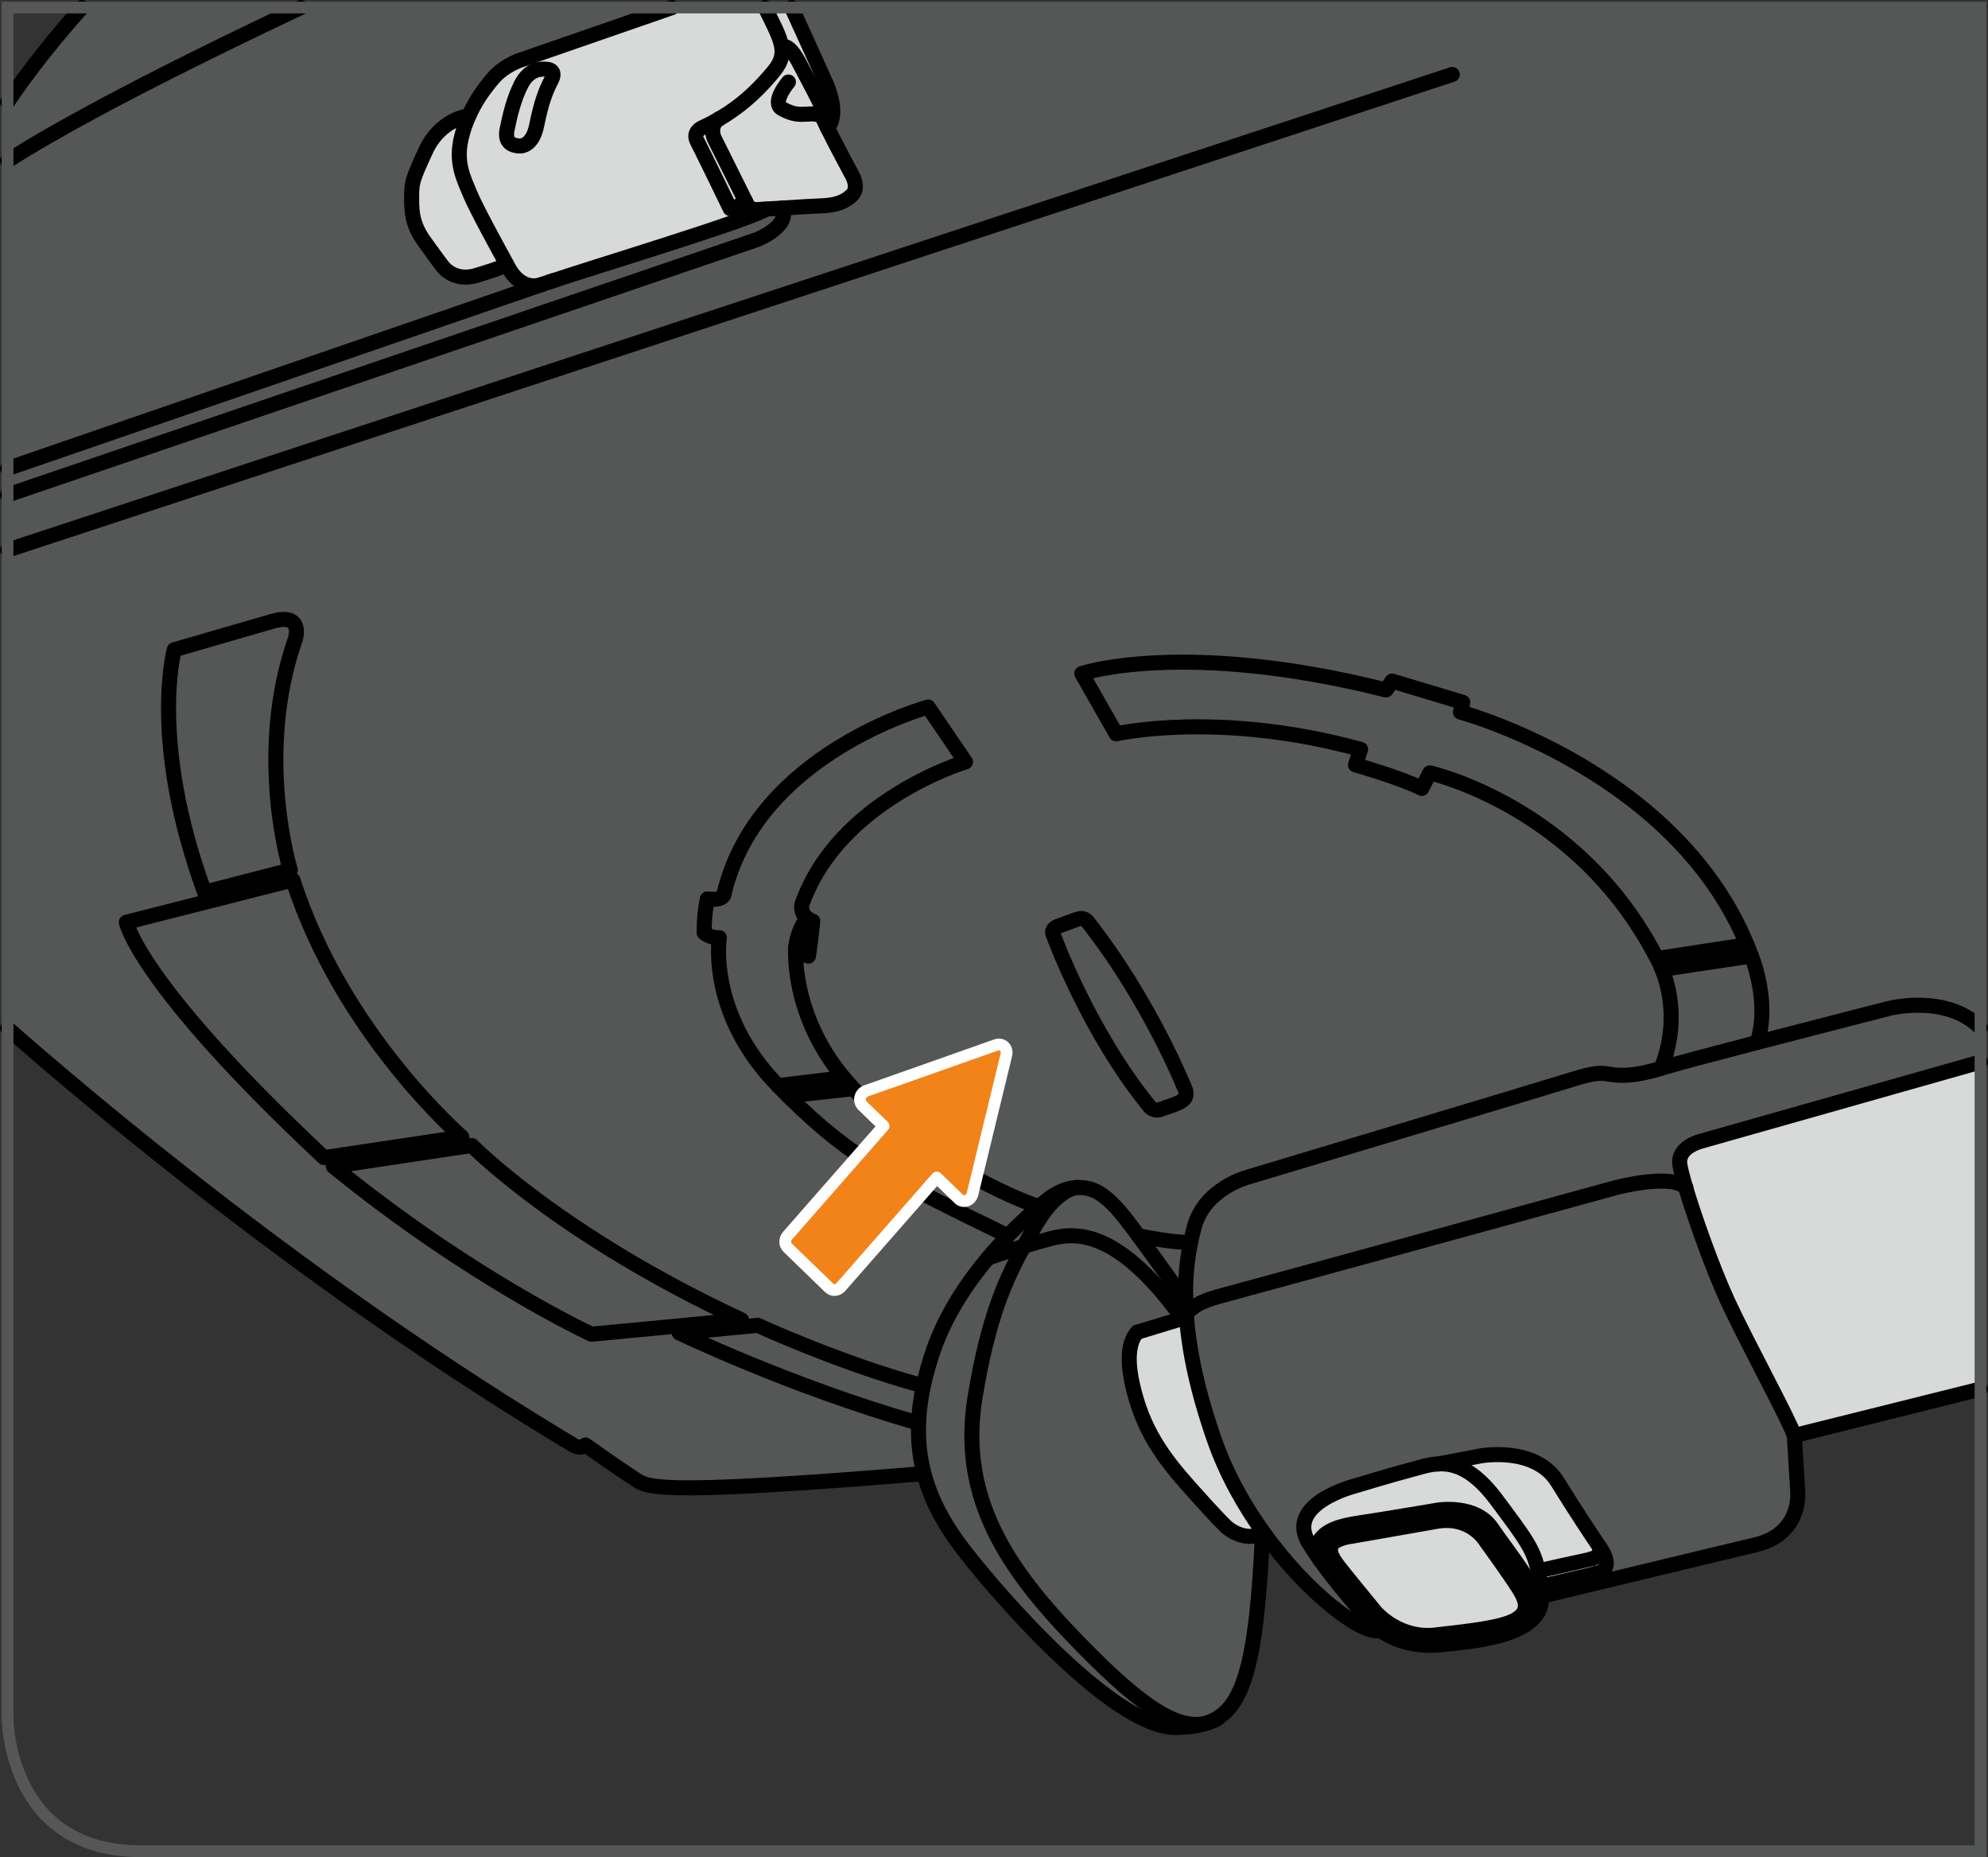 <?xml version="1.0" encoding="UTF-8"?>
<!DOCTYPE svg PUBLIC "-//W3C//DTD SVG 1.1//EN" "http://www.w3.org/Graphics/SVG/1.1/DTD/svg11.dtd">
<!-- Creator: CorelDRAW 2018 (64-Bit) -->
<svg xmlns="http://www.w3.org/2000/svg" xml:space="preserve" width="29.911mm" height="27.937mm" version="1.1" style="shape-rendering:geometricPrecision; text-rendering:geometricPrecision; image-rendering:optimizeQuality; fill-rule:evenodd; clip-rule:evenodd"
viewBox="0 0 331.59 309.71"
 xmlns:xlink="http://www.w3.org/1999/xlink">
 <rect x="0" y="0" width="331.59" height="309.71" fill="#333333" stroke="none"/>
 <defs>
  <style type="text/css">
   <![CDATA[
    .str1 {stroke:#555756;stroke-width:1.96;stroke-miterlimit:4}
    .str0 {stroke:black;stroke-width:2.51;stroke-linecap:round;stroke-linejoin:round;stroke-miterlimit:10}
    .str2 {stroke:white;stroke-width:1.96;stroke-linecap:round;stroke-linejoin:round;stroke-miterlimit:10}
    .fil2 {fill:none;fill-rule:nonzero}
    .fil0 {fill:#555756;fill-rule:nonzero}
    .fil1 {fill:#D8DADA;fill-rule:nonzero}
    .fil3 {fill:#F28319;fill-rule:nonzero}
   ]]>
  </style>
 </defs>
 <g id="Слой_x0020_1">
  <path class="fil0" d="M49.23 106.68c0,0 1.64,-4.75 -4.1,-2.96 -0.22,0.07 -16.06,4.65 -16.06,4.65 0,0 -4.22,15.1 5.05,40.44l14.3 -3.7c0,0 -5.93,-19.18 0.8,-38.43zm-47.97 -79.86l0 51.32 89.22 -30.73c-3.7,1.31 -5.63,-2.71 -5.63,-2.71 0,0 -0.1,-0.2 -0.3,-0.56l-0.2 0.13c0,0 -0.75,0.43 -4.83,1.66 -4.05,1.23 -5.91,-1.79 -5.91,-1.79 0,0 -0.7,-0.9 -2.69,-3.67 -1.99,-2.74 -2.26,-4.6 -2.26,-7.29 0,-2.69 0,-2.96 2.34,-8.05 2.34,-5.1 6.84,-5.76 6.84,-5.76l0.28 0.13c1.11,-2.62 2.59,-4.63 4.07,-6.39 2.04,-2.44 5.18,-3.29 5.18,-3.29l24.73 -8.57 -61.94 0c-27.81,13.13 -41.87,21.07 -48.9,25.56zm0 55.73l0 88.95c13.84,12.18 50.95,43.54 94.35,69.51 0,0 1.18,0.78 2.04,0 0,0 5.43,3.84 7.86,5.4 2.44,1.58 1.94,3.21 48.34,-0.63l0.25 -0.07c-0.68,-2.62 -1.01,-5.4 -0.88,-8.42l-0.32 0c-21.37,-6.18 -39.62,-14.98 -39.62,-14.98l13.12 -1.25c0,0 13.63,6.28 27.45,10.06l0.18 0.02c0.4,-1.86 0.95,-3.84 1.66,-5.91 2.06,-5.93 5.58,-11.19 9.07,-15.36 1.16,-1.38 2.29,-2.62 3.34,-3.75l-0.02 -0.03c-18.02,-8.77 -25.77,-12.52 -36.65,-23.33 -0.56,-0.55 -1.11,-1.13 -1.69,-1.71 -11.84,-12.14 -9.78,-24.68 -9.78,-24.68 -1.58,0.1 -2.54,-0.83 -2.54,-0.83 0,-3.37 0.55,-5.63 0.55,-5.63 3.09,0.4 2.84,-1.11 2.84,-1.11 5.68,-23.28 33.98,-30.89 33.98,-30.89l6.23 9.15c0,0 -21.14,6.31 -27.27,23.73 0,0 -0.38,1.41 0.85,2.33 0.25,0.2 0.56,0.38 0.95,0.5 0,0 -0.4,3.84 -0.73,5.83 0,0 -1.26,-0.32 -2.11,-1.51 0,0 -0.98,10.96 7.99,21.8 0.48,0.55 0.95,1.11 1.46,1.66 1.26,1.33 2.66,2.66 4.25,3.97 15.06,12.32 26.89,15.86 26.89,15.86 1.08,-0.9 1.71,-1.38 1.71,-1.38 0,0 2.11,-1.69 4.52,-1.79 0.05,-0.02 0.07,-0.02 0.1,-0.02 2.49,-0.05 4.12,0.8 6.61,3.44 0.75,0.81 2.11,2.54 3.62,4.6l0.03 0c0,0 5.15,1.13 8.67,1.13 0.2,-0.96 0.4,-1.86 0.63,-2.67 1.73,-6.36 8.87,-8.24 8.87,-8.24 0,0 49.79,-14.93 54.04,-16.26 4.25,-1.33 5.03,-1.11 6.51,-0.88 1.51,0.25 3.87,0.4 8.42,-1 2.91,-7.24 1.4,-13.35 0.17,-16.49 -0.33,-0.8 -0.63,-1.43 -0.83,-1.79 -0.13,-0.27 -0.23,-0.43 -0.23,-0.43 -13.12,-25.14 -37.71,-30.56 -37.71,-30.56l-1.33 2.59c-3.52,-1.79 -11.06,-3.92 -11.06,-3.92l0.85 -2.59c-23.65,-6.51 -40.77,-2.59 -40.77,-2.59l-5.73 -10.06c0,0 17.04,-5.73 50.75,2.74l1 -1.49 11.79 3.55 -0.38 1.63c0,0 35.72,9.58 47.78,38.79 0.28,0.6 0.5,1.23 0.73,1.89 0.1,0.2 0.18,0.43 0.25,0.65 0,0 2.84,7.31 0.75,13.75 10.43,-2.71 21.94,-5.66 21.94,-5.66 0,0 9.58,-2.49 15.26,3.22l0 -170.15 -198.29 0c1.96,4.27 5.62,12.42 5.62,12.42 0,0 2.34,4.78 0.6,7.32 -0.07,0.13 -0.15,0.23 -0.25,0.32 1.26,2.54 4.17,7.99 4.17,7.99 0,0 1.1,1.96 0,3.15 -1.11,1.18 -2.74,1.81 -5.18,1.88 -1.26,0.05 -4.1,0.2 -6.54,0.38 1.38,3.07 -4.25,5.25 -4.25,5.25l-124.96 42.58zm52.8 110.52l22.97 -3.44c0,0 -19.96,-17.22 -28.17,-42.88l-27.78 7.06c0,0 1.93,10.2 32.98,39.26zm44.59 29.43l25.03 -2.39c-30.39,-14.15 -44.99,-29.08 -44.99,-29.08l-23.1 3.47c22.95,18.7 43.06,28 43.06,28zm94.84 -37.45c2.99,-1.06 4.7,-1.38 4.27,-3.14 0,0 -5.83,-14.83 -16.44,-28.28 0,0 -0.58,-0.65 -1.38,-0.4 -1.1,0.35 -3.62,1.31 -3.62,1.31 0,0 -1.01,0.4 -0.7,1.21 0,0 5.83,16.24 16.19,28.88 0,0 0.65,0.78 1.69,0.43z"/>
  <path class="fil1" d="M281.16 198.05l0 -0.02c-0.5,-1.71 -0.86,-3.04 -0.95,-3.77 -0.48,-2.96 3.52,-3.92 3.52,-3.92l46.61 -13.21 0 54.55 -31.05 7.75c-0.78,-2.51 -7.69,-15.08 -11.08,-22.37 -2.51,-5.48 -5.51,-13.88 -7.04,-19.01z"/>
  <path class="fil0" d="M330.33 177.12l-46.61 13.21c0,0 -4,0.95 -3.52,3.92 0.1,0.73 0.45,2.06 0.95,3.77 -2.44,-2.36 -11.56,0.02 -11.56,0.02 0,0 -61.1,16.79 -66.43,18.2 -3.04,0.83 -4.4,1.86 -5,2.59l-0.3 0.03c-0.03,-0.6 -0.08,-1.21 -0.08,-1.78 -0.12,-3.97 0.25,-7.22 0.81,-9.86 0.2,-0.95 0.4,-1.86 0.63,-2.66 1.73,-6.36 8.87,-8.24 8.87,-8.24 0,0 49.79,-14.93 54.04,-16.26 4.25,-1.33 5.03,-1.11 6.51,-0.88 1.51,0.25 3.87,0.4 8.42,-1 1.88,-0.61 8.72,-2.41 16.06,-4.33 10.43,-2.71 21.94,-5.66 21.94,-5.66 0,0 9.58,-2.49 15.26,3.21l0 5.72z"/>
  <path class="fil0" d="M299.84 248.55c0,0 0.93,7.21 -7.06,9.1 -7.87,1.86 -34.59,8.32 -35.64,8.57 0,-0.15 0,-0.3 -0.02,-0.48 -0.05,-0.43 -0.1,-0.8 -0.15,-1.19 0,0 7.06,-1.55 9.65,-2.26 2.59,-0.71 0.56,-3.77 0.56,-3.77 0,0 -0.15,-0.2 -0.4,-0.61 -1.03,-1.51 -3.8,-5.63 -6.99,-10.81 -3.75,-6.01 -12.87,-4.3 -12.87,-4.3l-6.94 1.33 -0.05 0c-1.66,0.07 -3.12,0.6 -4.4,0.93 -3.39,0.88 -9.6,2.77 -9.6,2.77 0,0 -11.61,2.96 -7.62,9.5 0.58,0.93 1.21,1.85 1.86,2.78 0.05,0.1 0.1,0.15 0.1,0.15 3.92,5.5 8.72,10.56 8.72,10.56 0,0 0.37,0.4 1.13,0.99l-0.1 0.13c-2.79,0.6 -11.81,-5.98 -19.25,-16.34 -3.24,-4.5 -6.18,-9.73 -8.17,-15.39 -2.91,-8.32 -4.25,-15.03 -4.67,-20.51 0,-0.27 -0.03,-0.58 -0.05,-0.85l0.3 -0.02c0.6,-0.73 1.96,-1.76 5,-2.59 5.33,-1.4 66.43,-18.2 66.43,-18.2 0,0 9.12,-2.39 11.56,-0.02l0 0.02c1.53,5.13 4.53,13.53 7.04,19.01 3.4,7.29 10.31,19.86 11.09,22.37l0.55 9.13z"/>
  <path class="fil0" d="M292.37 160.09c0,0 2.84,7.31 0.75,13.75 -7.34,1.91 -14.18,3.72 -16.06,4.32 2.91,-7.24 1.41,-13.35 0.17,-16.49l14.88 -2.24c0.1,0.2 0.18,0.43 0.25,0.65z"/>
  <path class="fil0" d="M291.39 157.56c0.28,0.6 0.5,1.23 0.73,1.89l-14.88 2.24c-0.33,-0.8 -0.63,-1.43 -0.83,-1.78l0.25 -0.08 14.73 -2.26z"/>
  <path class="fil0" d="M291.39 157.56l-14.73 2.26 -0.25 0.08c-0.13,-0.28 -0.22,-0.43 -0.22,-0.43 -13.12,-25.14 -37.71,-30.56 -37.71,-30.56l-1.33 2.59c-3.52,-1.78 -11.06,-3.92 -11.06,-3.92l0.85 -2.59c-23.65,-6.51 -40.77,-2.59 -40.77,-2.59l-5.73 -10.05c0,0 17.04,-5.73 50.76,2.74l1 -1.48 11.79 3.54 -0.38 1.63c0,0 35.72,9.58 47.78,38.78z"/>
  <path class="fil1" d="M267.16 258.53c0,0 2.04,3.07 -0.55,3.77 -2.59,0.7 -9.65,2.26 -9.65,2.26 -0.1,-0.98 -0.25,-1.81 -0.4,-2.56 0.2,-0.05 8.62,-1.91 8.72,-1.96 0.1,-0.03 2.04,-0.33 1.48,-2.11 0.25,0.4 0.4,0.6 0.4,0.6z"/>
  <path class="fil1" d="M266.76 257.92c0.55,1.78 -1.38,2.09 -1.48,2.11 -0.1,0.05 -8.52,1.91 -8.72,1.96 -0.75,-3.65 -2.14,-5.41 -6.91,-11.82 -3.77,-5.08 -6.99,-6.15 -9.68,-6.03l6.94 -1.34c0,0 9.12,-1.71 12.87,4.3 3.19,5.18 5.96,9.3 6.99,10.81z"/>
  <path class="fil1" d="M257.13 266.22c0.06,0.98 -0.15,1.86 -0.57,2.59 1.05,-2.64 -5.03,-9.95 -7.77,-13.97 -2.69,-3.97 -8.88,-2.99 -8.88,-2.99 0,0 -9.87,1.66 -13.12,2.14 -3.22,0.48 -5.83,1.19 -6.89,3.27 -0.63,1.23 0,2.46 0.25,2.89 -0.65,-0.93 -1.28,-1.86 -1.86,-2.79 -4,-6.54 7.62,-9.5 7.62,-9.5 0,0 6.21,-1.89 9.6,-2.76 1.28,-0.33 2.74,-0.86 4.4,-0.93l0.05 0c2.69,-0.13 5.91,0.95 9.68,6.03 4.78,6.41 6.16,8.17 6.92,11.81 0.15,0.75 0.3,1.58 0.4,2.57 0.05,0.37 0.1,0.75 0.15,1.18 0.02,0.17 0.02,0.32 0.02,0.47z"/>
  <path class="fil1" d="M252.78 270.14c2.29,-1.31 1.91,-3.04 0.55,-5.2 -1.36,-2.19 -5.58,-8.02 -5.58,-8.02 0,0 -2.51,-4.22 -8.27,-3.17 -7.01,1.25 -14.2,2.49 -14.2,2.49 0,0 -2.92,0.38 -3.29,1.68 -0.38,1.33 0.83,2.69 1.41,3.49 0.78,1.03 5.83,7.17 6.03,7.42 0.43,0.5 4.17,4.53 10.06,3.85 5.91,-0.68 10.99,-1.23 13.3,-2.54zm-4 -15.31c2.74,4.02 8.82,11.34 7.77,13.97l0 0.02c-2.26,4.05 -10.36,4.9 -16.41,5.48 -5.05,0.48 -8.42,-1.33 -10.03,-2.49 -0.75,-0.58 -1.13,-0.99 -1.13,-0.99 0,0 -4.8,-5.05 -8.72,-10.55 0,0 -0.05,-0.05 -0.1,-0.15 -0.25,-0.43 -0.88,-1.66 -0.25,-2.89 1.06,-2.09 3.67,-2.79 6.89,-3.27 3.24,-0.48 13.12,-2.14 13.12,-2.14 0,0 6.18,-0.98 8.87,2.99z"/>
  <path class="fil1" d="M253.34 264.94c1.36,2.16 1.73,3.89 -0.55,5.2 -2.31,1.31 -7.39,1.86 -13.3,2.54 -5.88,0.68 -9.63,-3.34 -10.06,-3.85 -0.2,-0.25 -5.26,-6.38 -6.03,-7.41 -0.58,-0.8 -1.78,-2.16 -1.41,-3.49 0.38,-1.31 3.29,-1.69 3.29,-1.69 0,0 7.19,-1.23 14.2,-2.49 5.75,-1.06 8.27,3.17 8.27,3.17 0,0 4.22,5.83 5.58,8.02z"/>
  <path class="fil1" d="M210.76 255.61c-0.05,0.02 -0.13,0.07 -0.18,0.1 -3.14,1.63 -6.03,-1.06 -6.03,-1.06 0,0 -1.48,-1.36 -6.05,-6.51 -4.58,-5.13 -7.92,-9.7 -9.6,-17.17 -1.61,-7.09 0.83,-8.69 0.83,-8.8 0.28,-0.1 4.88,-1.48 6.94,-2.11l0.45 -0.33c0.02,0 0.02,0.03 0.02,0.03l0.78 -0.05c0.43,5.48 1.76,12.19 4.67,20.51 1.99,5.66 4.93,10.88 8.17,15.38z"/>
  <path class="fil0" d="M189.72 222.18c0,0.1 -2.44,1.71 -0.83,8.8 1.69,7.46 5.03,12.04 9.6,17.16 4.58,5.16 6.06,6.51 6.06,6.51 0,0 2.89,2.69 6.03,1.06 -0.98,22.04 -3.25,29.25 -8.82,31.5 -0.15,0.07 -0.28,0.12 -0.43,0.15 -5.33,1.43 -12.09,-3.7 -22.67,-14.76 -11.81,-12.37 -18.6,-23.93 -15.99,-39.74 2.19,-13.27 5.13,-19.56 8.1,-25.01 1.28,-0.38 2.59,-0.78 3.75,-1.08 3.82,-1.06 11.08,-2.94 22.6,12.97l-0.45 0.32c-2.06,0.63 -6.66,2.01 -6.94,2.11z"/>
  <path class="fil0" d="M178.66 272.6c10.58,11.06 17.35,16.19 22.67,14.76 -1.45,0.5 -3.12,0.7 -5.05,0.75 -9.98,0.27 -28.7,-20.76 -35.57,-29.64 -3.04,-3.97 -5.41,-8.1 -6.61,-12.77 -0.68,-2.62 -1.01,-5.41 -0.88,-8.42 0.07,-1.93 0.32,-4 0.8,-6.16 0.4,-1.86 0.96,-3.84 1.66,-5.91 2.06,-5.93 5.58,-11.18 9.07,-15.36 0.07,-0.1 2.96,-1.06 6.01,-2.01 -2.97,5.45 -5.91,11.74 -8.1,25.01 -2.61,15.81 4.17,27.37 15.99,39.74z"/>
  <path class="fil0" d="M197.91 219.72l-0.78 0.05c0,0 0,-0.02 -0.03,-0.02 -11.51,-15.91 -18.78,-14.02 -22.6,-12.97 -1.15,0.3 -2.46,0.7 -3.74,1.08 0.58,-1.06 1.15,-2.06 1.71,-3.06 3.34,-5.98 6.38,-6.64 7.09,-6.71 0.05,-0.03 0.07,-0.03 0.1,-0.03 2.49,-0.05 4.12,0.8 6.61,3.44 0.75,0.8 2.11,2.54 3.62,4.6 3.49,4.7 7.86,10.99 7.86,10.99l0.03 0c0,0.58 0.05,1.18 0.07,1.78 0.03,0.28 0.05,0.58 0.05,0.86z"/>
  <path class="fil0" d="M197.76 181.91c0.43,1.76 -1.28,2.08 -4.27,3.14 -1.03,0.36 -1.68,-0.43 -1.68,-0.43 -10.36,-12.64 -16.19,-28.88 -16.19,-28.88 -0.3,-0.8 0.7,-1.2 0.7,-1.2 0,0 2.51,-0.95 3.62,-1.31 0.8,-0.25 1.38,0.4 1.38,0.4 10.61,13.45 16.44,28.28 16.44,28.28z"/>
  <path class="fil0" d="M198.59 207.22c-0.55,2.64 -0.93,5.88 -0.81,9.85l-0.02 0c0,0 -4.37,-6.28 -7.87,-10.98l0.03 0c0,0 5.15,1.13 8.67,1.13z"/>
  <path class="fil0" d="M179.56 198.07c-0.7,0.07 -3.75,0.73 -7.09,6.71 -0.56,1.01 -1.13,2.01 -1.71,3.07 -3.04,0.95 -5.93,1.91 -6.01,2.01 1.16,-1.38 2.29,-2.62 3.34,-3.75 2.11,-2.16 3.97,-3.82 5.23,-4.87 1.08,-0.91 1.71,-1.38 1.71,-1.38 0,0 2.11,-1.68 4.52,-1.78z"/>
  <path class="fil0" d="M173.33 201.24c-1.26,1.06 -3.12,2.71 -5.23,4.87l-0.02 -0.02c-18.03,-8.77 -25.77,-12.52 -36.65,-23.33l10.53 -1.15 0.23 -0.2c1.25,1.33 2.66,2.66 4.25,3.97 15.06,12.32 26.9,15.86 26.9,15.86z"/>
  <path class="fil0" d="M154.8 117.92l6.23 9.15c0,0 -21.14,6.31 -27.28,23.73 0,0 -0.37,1.41 0.86,2.33 -1.73,2.26 -1.88,4.83 -1.88,4.83 0,0 -0.98,10.96 7.99,21.8 0,0 -0.38,0.02 -10.99,1.31 -11.84,-12.14 -9.78,-24.69 -9.78,-24.69 -1.58,0.1 -2.54,-0.83 -2.54,-0.83 0,-3.37 0.55,-5.63 0.55,-5.63 3.09,0.4 2.84,-1.11 2.84,-1.11 5.68,-23.28 33.99,-30.89 33.99,-30.89z"/>
  <path class="fil0" d="M153.85 231.1l0.18 0.02c-0.48,2.16 -0.73,4.22 -0.81,6.16l-0.32 0c-21.37,-6.18 -39.61,-14.98 -39.61,-14.98l13.12 -1.25c0,0 13.62,6.28 27.45,10.06z"/>
  <path class="fil1" d="M138.01 21.32c1.26,2.54 4.17,7.99 4.17,7.99 0,0 1.11,1.96 0,3.14 -1.11,1.18 -2.74,1.81 -5.18,1.89 -1.26,0.05 -4.1,0.2 -6.54,0.38 -1.01,0.05 -1.94,0.1 -2.66,0.15 -0.96,0.05 -1.56,0.1 -1.56,0.1 0,0 -1.11,0.07 -1.58,-0.78 -0.05,-0.1 -0.18,-0.35 -0.35,-0.7 -1.26,-2.51 -5.18,-10.41 -5.18,-10.41 0,0 -0.98,-2.06 0.83,-3.27 0.03,0 0.03,-0.02 0.05,-0.02 4.17,-2.44 6.99,-5.41 9.05,-7.92 1.2,-1.48 1.56,-2.69 1.28,-4.12l0.13 -0.02c0.4,0 1.36,-0.18 3.07,3.22 1.73,3.37 4.88,8.95 4.58,9.95l0.15 0.1c-0.07,0.13 -0.15,0.23 -0.25,0.33z"/>
  <path class="fil0" d="M142.18 181.41l-0.23 0.2 -10.53 1.15c-0.55,-0.55 -1.11,-1.13 -1.68,-1.71 10.61,-1.28 10.98,-1.3 10.98,-1.3 0.48,0.55 0.95,1.1 1.46,1.66z"/>
  <path class="fil1" d="M137.66 13.68c0,0 2.34,4.77 0.6,7.31l-0.15 -0.1c0.3,-1.01 -2.84,-6.59 -4.58,-9.96 -1.71,-3.39 -2.66,-3.21 -3.07,-3.21l-0.13 0.02c-0.25,-1.56 -1.21,-3.37 -2.54,-6.08 -0.07,-0.14 -0.14,-0.27 -0.22,-0.4l4.45 0c1.96,4.28 5.62,12.42 5.62,12.42z"/>
  <path class="fil0" d="M135.57 153.63c0,0 -0.4,3.84 -0.73,5.83 0,0 -1.26,-0.32 -2.11,-1.51 0,0 0.15,-2.57 1.89,-4.83 0.25,0.2 0.55,0.38 0.95,0.5z"/>
  <path class="fil0" d="M130.47 34.71c1.38,3.07 -4.25,5.25 -4.25,5.25l-124.97 42.58 0 -4.4 89.22 -30.73 1.11 -0.38c6.48,-2.21 33.66,-10.41 36.22,-12.16 0.73,-0.05 1.66,-0.1 2.66,-0.15z"/>
  <path class="fil1" d="M91.91 13.47c0.9,-1.69 -0.15,-2.08 -1.76,-1.91 0,0 -1.94,0.02 -3.19,2.46 -1.26,2.44 -1.91,5.26 -2.39,7.62 -0.48,2.36 1.21,2.59 1.66,2.66 0.43,0.1 2.54,0.33 3.29,-3.42 0.75,-3.72 1.49,-5.73 2.39,-7.42zm35.68 -12.22l-15.5 0 -24.73 8.57c0,0 -3.15,0.86 -5.18,3.29 -1.49,1.76 -2.97,3.77 -4.08,6.39 -0.45,1.01 -0.83,2.09 -1.13,3.29 -1.08,4.3 0.33,6.89 1.44,9.58 0.93,2.29 4.97,9.68 6.13,11.76 0.2,0.35 0.3,0.56 0.3,0.56 0,0 1.94,4.02 5.63,2.71l1.1 -0.38c6.49,-2.21 33.66,-10.41 36.22,-12.16 -0.95,0.05 -1.56,0.1 -1.56,0.1 0,0 -1.11,0.08 -1.58,-0.78 -0.05,-0.1 -0.18,-0.35 -0.35,-0.7 -0.63,0.93 -2.51,1.31 -2.51,1.31 0,0 -4.75,-9.8 -5.53,-11.29 -0.78,-1.51 0.85,-2.21 0.85,-2.21 1.01,-0.45 1.96,-0.95 2.84,-1.48 0.02,0 0.02,-0.03 0.05,-0.03 4.17,-2.44 6.99,-5.4 9.05,-7.92 1.21,-1.49 1.56,-2.69 1.28,-4.12 -0.25,-1.56 -1.21,-3.37 -2.54,-6.09 -0.07,-0.14 -0.14,-0.27 -0.22,-0.4z"/>
  <path class="fil0" d="M123.68 220.12l-25.03 2.39c0,0 -20.11,-9.3 -43.06,-28l23.1 -3.47c0,0 14.61,14.93 45,29.08z"/>
  <path class="fil1" d="M119.13 23.08c0,0 3.92,7.89 5.18,10.41 -0.63,0.93 -2.51,1.31 -2.51,1.31 0,0 -4.75,-9.8 -5.53,-11.29 -0.78,-1.51 0.86,-2.21 0.86,-2.21 1,-0.45 1.96,-0.96 2.84,-1.49 -1.81,1.21 -0.83,3.27 -0.83,3.27z"/>
  <path class="fil1" d="M90.15 11.56c1.61,-0.18 2.66,0.23 1.76,1.91 -0.9,1.69 -1.63,3.7 -2.39,7.42 -0.75,3.75 -2.86,3.52 -3.29,3.42 -0.45,-0.08 -2.14,-0.3 -1.66,-2.67 0.48,-2.36 1.13,-5.18 2.39,-7.62 1.26,-2.44 3.19,-2.46 3.19,-2.46z"/>
  <path class="fil1" d="M84.55 44.14l-0.2 0.13c0,0 -0.75,0.43 -4.83,1.66 -4.05,1.23 -5.91,-1.78 -5.91,-1.78 0,0 -0.7,-0.9 -2.69,-3.67 -1.98,-2.74 -2.26,-4.6 -2.26,-7.29 0,-2.69 0,-2.97 2.34,-8.04 2.33,-5.1 6.84,-5.76 6.84,-5.76l0.28 0.13c-0.45,1 -0.83,2.09 -1.13,3.29 -1.08,4.3 0.33,6.89 1.44,9.58 0.93,2.29 4.97,9.68 6.13,11.76z"/>
  <path class="fil0" d="M50.16 1.26c-27.81,13.13 -41.87,21.07 -48.9,25.56l0 -9.8c3.64,-5.45 8.13,-10.98 12.4,-15.77l36.5 0z"/>
  <path class="fil0" d="M77.03 189.63l-22.97 3.45c-31.05,-29.06 -32.98,-39.27 -32.98,-39.27l27.78 -7.06c8.22,25.66 28.18,42.88 28.18,42.88z"/>
  <path class="fil0" d="M45.13 103.71c5.73,-1.78 4.1,2.96 4.1,2.96 -6.74,19.26 -0.81,38.44 -0.81,38.44l-14.3 3.69c-9.28,-25.34 -5.05,-40.44 -5.05,-40.44 0,0 15.84,-4.58 16.06,-4.65z"/>
  <line class="fil2 str0" x1="1.26" y1="91.75" x2="242.23" y2= "12.42" />
  <path class="fil2 str0" d="M77.84 19.38c0,0 -4.5,0.65 -6.84,5.76 -2.34,5.08 -2.34,5.35 -2.34,8.04 0,2.69 0.28,4.55 2.26,7.29 1.98,2.77 2.69,3.67 2.69,3.67 0,0 1.86,3.02 5.91,1.78 4.07,-1.23 4.83,-1.66 4.83,-1.66"/>
  <path class="fil2 str0" d="M119.96 19.81c-0.88,0.53 -1.83,1.03 -2.84,1.48 0,0 -1.63,0.7 -0.86,2.21 0.78,1.48 5.53,11.29 5.53,11.29 0,0 1.88,-0.38 2.51,-1.31"/>
  <path class="fil2 str0" d="M90.48 47.41c-3.69,1.31 -5.63,-2.71 -5.63,-2.71 0,0 -0.1,-0.2 -0.3,-0.56 -1.15,-2.08 -5.2,-9.48 -6.13,-11.76 -1.11,-2.69 -2.51,-5.28 -1.43,-9.58 0.3,-1.21 0.68,-2.29 1.13,-3.29 1.11,-2.62 2.59,-4.63 4.07,-6.39 2.04,-2.44 5.18,-3.29 5.18,-3.29l24.73 -8.57m15.5 0c0.08,0.13 0.15,0.26 0.22,0.4 1.33,2.71 2.29,4.52 2.54,6.08 0.27,1.43 -0.08,2.64 -1.28,4.12 -2.06,2.51 -4.88,5.48 -9.05,7.92"/>
  <path class="fil2 str0" d="M127.81 34.87c-2.57,1.76 -29.74,9.95 -36.22,12.17"/>
  <path class="fil2 str0" d="M130.47 7.72c0.4,0 1.36,-0.18 3.07,3.22 1.74,3.37 4.88,8.95 4.58,9.95"/>
  <path class="fil2 str0" d="M131.5 13.68c0,0 -2.94,3.45 -1.03,4.47 1.89,1.03 2.84,0.95 4.25,0.88 1.41,-0.1 2.29,0 2.76,1.16 0.07,0.2 0.27,0.6 0.53,1.13 1.25,2.54 4.17,7.99 4.17,7.99 0,0 1.1,1.96 0,3.14 -1.11,1.18 -2.74,1.81 -5.18,1.88 -1.26,0.05 -4.1,0.2 -6.54,0.38 -1.01,0.05 -1.93,0.1 -2.66,0.15 -0.95,0.05 -1.56,0.1 -1.56,0.1 0,0 -1.11,0.07 -1.58,-0.78 -0.05,-0.1 -0.18,-0.35 -0.35,-0.7 -1.26,-2.52 -5.18,-10.41 -5.18,-10.41 0,0 -0.98,-2.06 0.83,-3.27 0.02,0 0.02,-0.02 0.05,-0.02"/>
  <path class="fil2 str0" d="M132.05 1.26c1.96,4.27 5.62,12.42 5.62,12.42 0,0 2.33,4.78 0.6,7.31 -0.07,0.13 -0.15,0.23 -0.25,0.33"/>
  <path class="fil2 str0" d="M90.15 11.56c0,0 -1.94,0.02 -3.19,2.46 -1.26,2.44 -1.91,5.25 -2.39,7.62 -0.48,2.36 1.21,2.59 1.66,2.67 0.43,0.1 2.54,0.32 3.29,-3.42 0.75,-3.72 1.49,-5.73 2.39,-7.42 0.9,-1.68 -0.15,-2.08 -1.76,-1.91"/>
  <polyline class="fil2 str0" points="1.26,78.14 90.48,47.41 91.59,47.03 92.24,46.81 "/>
  <path class="fil2 str0" d="M1.26 82.55l124.97 -42.58c0,0 5.63,-2.19 4.25,-5.25l0 -0.03"/>
  <path class="fil2 str0" d="M45.13 103.71c-0.23,0.07 -16.06,4.65 -16.06,4.65 0,0 -4.22,15.11 5.05,40.44l14.3 -3.69c0,0 -5.93,-19.18 0.81,-38.44 0,0 1.63,-4.75 -4.1,-2.96"/>
  <path class="fil2 str0" d="M48.85 146.75l-27.78 7.06c0,0 1.94,10.2 32.98,39.26l22.98 -3.44c0,0 -19.96,-17.22 -28.18,-42.88"/>
  <path class="fil2 str0" d="M55.59 194.51l23.1 -3.47c0,0 14.6,14.94 44.99,29.09l-25.03 2.39c0,0 -20.11,-9.3 -43.06,-28"/>
  <path class="fil2 str0" d="M153.85 231.1c-13.82,-3.77 -27.45,-10.06 -27.45,-10.06l-13.12 1.25c0,0 18.25,8.8 39.61,14.98"/>
  <path class="fil2 str0" d="M153.85 245.78c-46.4,3.84 -45.9,2.21 -48.33,0.63 -2.44,-1.56 -7.87,-5.41 -7.87,-5.41 -0.86,0.78 -2.04,0 -2.04,0 -43.4,-25.97 -80.51,-57.33 -94.35,-69.51"/>
  <path class="fil2 str0" d="M179.66 198.05c2.49,-0.05 4.12,0.81 6.61,3.45 0.75,0.8 2.11,2.54 3.62,4.6 3.49,4.7 7.87,10.98 7.87,10.98"/>
  <path class="fil2 str0" d="M201.33 287.36c-1.46,0.5 -3.12,0.7 -5.05,0.75 -9.98,0.28 -28.71,-20.76 -35.57,-29.64 -3.04,-3.97 -5.4,-8.09 -6.61,-12.77 -0.68,-2.61 -1,-5.4 -0.88,-8.42 0.08,-1.93 0.33,-4 0.8,-6.16 0.4,-1.86 0.95,-3.84 1.66,-5.91 2.06,-5.93 5.58,-11.19 9.07,-15.36 1.16,-1.38 2.29,-2.61 3.34,-3.75 2.11,-2.16 3.97,-3.82 5.23,-4.88 1.08,-0.9 1.71,-1.38 1.71,-1.38 0,0 2.11,-1.68 4.53,-1.78"/>
  <path class="fil2 str0" d="M210.58 255.71c-0.98,22.05 -3.24,29.26 -8.82,31.49"/>
  <path class="fil2 str0" d="M179.66 198.05c-0.02,0 -0.05,0 -0.1,0.03 -0.7,0.07 -3.74,0.73 -7.09,6.71 -0.56,1.01 -1.13,2.01 -1.71,3.07 -2.97,5.45 -5.91,11.74 -8.1,25.01 -2.61,15.81 4.17,27.37 15.99,39.74 10.58,11.06 17.35,16.19 22.67,14.76 0.15,-0.02 0.28,-0.08 0.43,-0.15 0.48,-0.15 0.96,-0.36 1.41,-0.63"/>
  <path class="fil2 str0" d="M164.76 209.86c0.07,-0.1 2.96,-1.06 6.01,-2.01 1.28,-0.38 2.59,-0.78 3.75,-1.08 3.82,-1.06 11.08,-2.94 22.6,12.97 0.02,0 0.02,0.02 0.02,0.02"/>
  <line class="fil2 str0" x1="281.16" y1="198.05" x2="281.19" y2= "198.05" />
  <path class="fil2 str0" d="M198.16 218.84c0.6,-0.73 1.96,-1.76 5,-2.59 5.33,-1.41 66.43,-18.2 66.43,-18.2 0,0 9.12,-2.39 11.56,-0.02"/>
  <path class="fil2 str0" d="M189.72 222.18c0.28,-0.1 4.88,-1.48 6.94,-2.11"/>
  <path class="fil2 str0" d="M210.76 255.61c-0.05,0.02 -0.13,0.07 -0.18,0.1 -3.14,1.63 -6.03,-1.06 -6.03,-1.06 0,0 -1.48,-1.36 -6.05,-6.51 -4.58,-5.13 -7.92,-9.7 -9.6,-17.17 -1.61,-7.09 0.83,-8.69 0.83,-8.8l-0.02 0"/>
  <path class="fil2 str0" d="M230.01 271.95c-2.79,0.6 -11.81,-5.98 -19.25,-16.34 -3.24,-4.5 -6.18,-9.73 -8.17,-15.38 -2.92,-8.32 -4.25,-15.03 -4.68,-20.51 0,-0.27 -0.02,-0.57 -0.05,-0.85 -0.03,-0.6 -0.08,-1.21 -0.08,-1.79 -0.13,-3.97 0.25,-7.21 0.81,-9.85 0.2,-0.95 0.4,-1.86 0.63,-2.66 1.73,-6.36 8.87,-8.24 8.87,-8.24 0,0 49.79,-14.93 54.04,-16.27 4.25,-1.33 5.03,-1.11 6.51,-0.88 1.51,0.25 3.87,0.4 8.42,-1.01 1.89,-0.6 8.72,-2.41 16.06,-4.32 10.43,-2.71 21.94,-5.66 21.94,-5.66 0,0 9.58,-2.49 15.26,3.21"/>
  <path class="fil2 str0" d="M330.33 177.12l-46.61 13.21c0,0 -4,0.95 -3.52,3.92 0.1,0.73 0.45,2.06 0.95,3.77l0 0.02c1.53,5.13 4.52,13.53 7.04,19.01 3.39,7.29 10.3,19.86 11.08,22.37l31.05 -7.75"/>
  <path class="fil2 str0" d="M299.29 239.42l0.55 9.13c0,0 0.93,7.21 -7.06,9.1 -7.87,1.86 -34.59,8.32 -35.64,8.57l-0.02 0"/>
  <path class="fil2 str0" d="M256.55 268.81c0.43,-0.73 0.63,-1.61 0.57,-2.59 0,-0.15 0,-0.3 -0.02,-0.48 -0.05,-0.43 -0.1,-0.8 -0.15,-1.18 -0.1,-0.98 -0.25,-1.81 -0.4,-2.57 -0.75,-3.65 -2.14,-5.41 -6.91,-11.82 -3.77,-5.08 -6.99,-6.15 -9.68,-6.03"/>
  <path class="fil2 str0" d="M220.26 260.29c3.92,5.5 8.72,10.56 8.72,10.56 0,0 0.38,0.4 1.13,0.98 1.61,1.16 4.98,2.96 10.03,2.49 6.06,-0.57 14.15,-1.43 16.41,-5.48"/>
  <path class="fil2 str0" d="M239.91 244.15c-1.66,0.07 -3.12,0.6 -4.4,0.93 -3.39,0.88 -9.6,2.77 -9.6,2.77 0,0 -11.61,2.96 -7.61,9.5 0.57,0.93 1.2,1.86 1.86,2.79"/>
  <path class="fil2 str0" d="M239.91 244.15l0.05 0 6.94 -1.33c0,0 9.12,-1.71 12.87,4.3 3.2,5.18 5.96,9.3 6.99,10.81 0.25,0.41 0.4,0.61 0.4,0.61 0,0 2.03,3.07 -0.55,3.77 -2.59,0.7 -9.65,2.26 -9.65,2.26"/>
  <path class="fil2 str0" d="M256.55 262c0.2,-0.06 8.62,-1.91 8.72,-1.96 0.1,-0.03 2.03,-0.33 1.48,-2.11"/>
  <path class="fil2 str0" d="M220.26 260.29c0,0 -0.05,-0.05 -0.1,-0.15 -0.25,-0.43 -0.88,-1.66 -0.25,-2.89 1.06,-2.08 3.67,-2.79 6.89,-3.27 3.24,-0.47 13.12,-2.14 13.12,-2.14 0,0 6.18,-0.98 8.87,2.99 2.74,4.02 8.82,11.34 7.77,13.98l0 0.02"/>
  <path class="fil2 str0" d="M225.28 256.24c0,0 -2.92,0.37 -3.29,1.69 -0.37,1.33 0.83,2.69 1.41,3.49 0.78,1.03 5.83,7.16 6.03,7.42 0.43,0.5 4.18,4.53 10.06,3.84 5.91,-0.68 10.99,-1.23 13.3,-2.54 2.29,-1.31 1.91,-3.04 0.55,-5.2 -1.36,-2.19 -5.58,-8.02 -5.58,-8.02 0,0 -2.51,-4.22 -8.27,-3.17 -7.01,1.25 -14.2,2.49 -14.2,2.49"/>
  <path class="fil2 str0" d="M173.33 201.24c0,0 -11.84,-3.54 -26.9,-15.86 -1.58,-1.31 -2.99,-2.64 -4.25,-3.97 -0.5,-0.55 -0.98,-1.11 -1.46,-1.66 -8.98,-10.83 -7.99,-21.8 -7.99,-21.8 0.86,1.18 2.11,1.51 2.11,1.51 0.33,-1.99 0.73,-5.83 0.73,-5.83 -0.4,-0.13 -0.7,-0.3 -0.95,-0.5 -1.23,-0.93 -0.85,-2.33 -0.85,-2.33 6.13,-17.42 27.27,-23.73 27.27,-23.73l-6.23 -9.15c0,0 -28.3,7.62 -33.98,30.89 0,0 0.25,1.51 -2.84,1.11 0,0 -0.55,2.26 -0.55,5.63 0,0 0.95,0.93 2.54,0.83 0,0 -2.06,12.55 9.78,24.69 0.58,0.58 1.14,1.16 1.69,1.71 10.88,10.81 18.62,14.56 36.65,23.33"/>
  <path class="fil2 str0" d="M189.92 206.09c0,0 5.16,1.13 8.67,1.13"/>
  <path class="fil2 str0" d="M132.73 157.96c0,0 0.15,-2.57 1.88,-4.83"/>
  <path class="fil2 str0" d="M129.74 181.06c10.61,-1.28 10.99,-1.31 10.99,-1.31"/>
  <line class="fil2 str0" x1="131.43" y1="182.76" x2="141.96" y2= "181.61" />
  <path class="fil2 str0" d="M277.07 178.17c2.91,-7.24 1.41,-13.35 0.17,-16.49 -0.32,-0.8 -0.63,-1.43 -0.83,-1.78 -0.13,-0.28 -0.23,-0.43 -0.23,-0.43 -13.12,-25.14 -37.7,-30.57 -37.7,-30.57l-1.33 2.59c-3.52,-1.79 -11.06,-3.92 -11.06,-3.92l0.85 -2.59c-23.65,-6.51 -40.77,-2.59 -40.77,-2.59l-5.73 -10.06c0,0 17.04,-5.73 50.75,2.74l1 -1.48 11.79 3.54 -0.38 1.64c0,0 35.72,9.57 47.78,38.78 0.28,0.6 0.5,1.23 0.73,1.88 0.1,0.2 0.18,0.43 0.25,0.65 0,0 2.84,7.31 0.75,13.75"/>
  <line class="fil2 str0" x1="276.66" y1="159.82" x2="291.39" y2= "157.56" />
  <polyline class="fil2 str0" points="277.24,161.68 292.12,159.44 292.15,159.44 "/>
  <path class="fil2 str0" d="M175.62 155.74c0,0 5.83,16.24 16.19,28.88 0,0 0.65,0.78 1.69,0.43 2.99,-1.06 4.7,-1.38 4.27,-3.14 0,0 -5.83,-14.83 -16.44,-28.28 0,0 -0.58,-0.65 -1.38,-0.4 -1.1,0.36 -3.62,1.31 -3.62,1.31 0,0 -1,0.4 -0.7,1.2"/>
  <path class="fil2 str0" d="M1.26 17.02c3.64,-5.45 8.13,-10.98 12.4,-15.76"/>
  <path class="fil2 str0" d="M50.16 1.26c-27.82,13.13 -41.88,21.07 -48.9,25.56"/>
  <path class="fil2 str1" d="M1.26 1.26l0 285.31c0,0 0,22.17 22.17,22.17l306.91 0 0 -307.48 -329.08 0z"/>
  <path class="fil3 str2" d="M143.82 182.37c0.17,-0.19 0.38,-0.34 0.61,-0.42l21.75 -7.68c0.46,-0.16 0.97,-0.06 1.32,0.28 0.35,0.34 0.48,0.86 0.36,1.36l-5.65 23.25c-0.07,0.25 -0.19,0.48 -0.34,0.66 -0.17,0.19 -0.38,0.34 -0.62,0.42 -0.47,0.17 -0.97,0.06 -1.31,-0.27l-3.69 -3.58 -16.01 18.27c-0.25,0.28 -0.6,0.47 -0.96,0.49 -0.36,0.02 -0.71,-0.1 -0.97,-0.35l-6.93 -6.71c-0.54,-0.52 -0.54,-1.42 -0.02,-2.01l16.02 -18.28 -3.53 -3.41c-0.34,-0.34 -0.49,-0.86 -0.37,-1.36 0.06,-0.25 0.18,-0.48 0.34,-0.66z"/>
 </g>
</svg>
